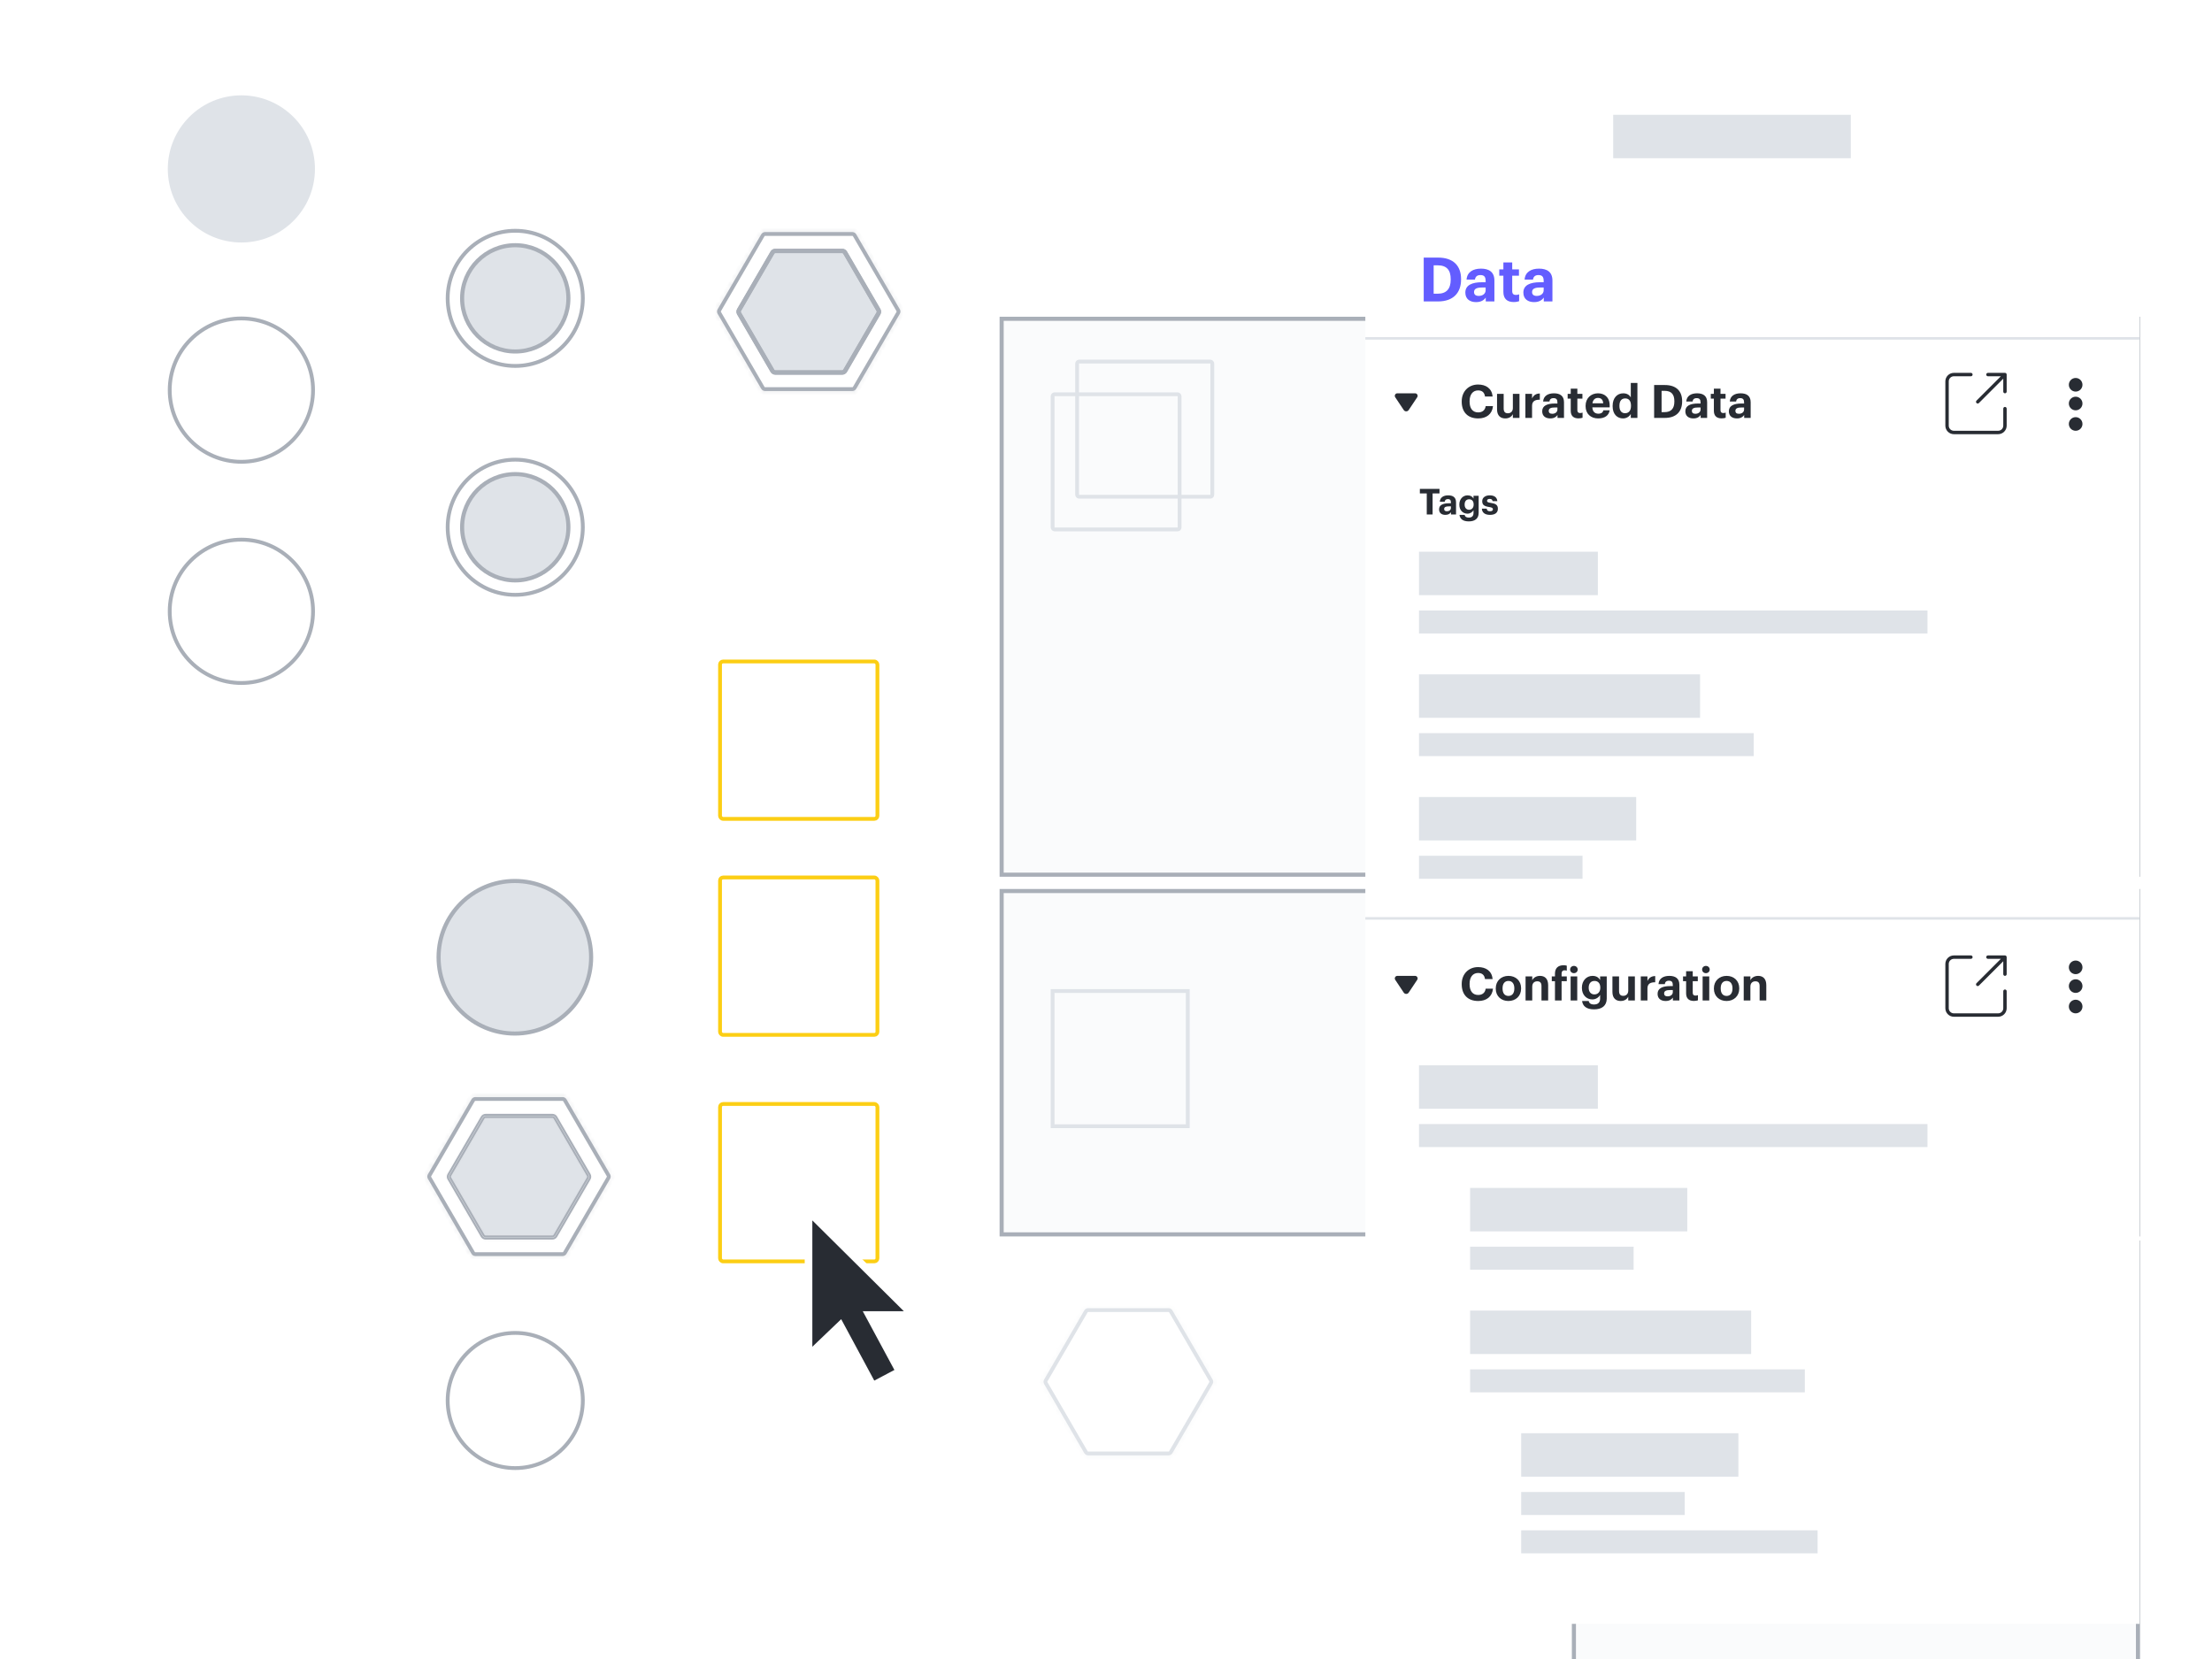 <svg width="540" height="405" viewBox="0 0 540 405" fill="none" xmlns="http://www.w3.org/2000/svg">
<g clip-path="url(#clip0)">
<rect width="540" height="405" fill="white"/>
<circle cx="125.785" cy="72.834" r="12.972" fill="#DFE3E8"/>
<circle cx="125.785" cy="72.834" r="12.972" stroke="#A9AFB8"/>
<circle cx="125.784" cy="72.834" r="16.498" stroke="#A9AFB8" stroke-width="0.931"/>
<circle cx="125.785" cy="128.714" r="12.972" fill="#DFE3E8"/>
<circle cx="125.785" cy="128.714" r="12.972" stroke="#A9AFB8"/>
<circle cx="125.689" cy="233.69" r="18.621" fill="#DFE3E8"/>
<circle cx="125.689" cy="233.69" r="18.621" stroke="#A9AFB8"/>
<circle cx="125.784" cy="128.714" r="16.498" stroke="#A9AFB8" stroke-width="0.931"/>
<circle cx="125.784" cy="341.895" r="16.498" stroke="#A9AFB8" stroke-width="0.931"/>
<circle cx="58.926" cy="41.237" r="17.496" fill="#DFE3E8" stroke="#DFE3E8" stroke-width="0.931"/>
<circle cx="58.926" cy="149.237" r="17.496" stroke="#A9AFB8" stroke-width="0.931"/>
<circle cx="58.926" cy="95.237" r="17.496" stroke="#A9AFB8" stroke-width="0.931"/>
<mask id="path-10-inside-1" fill="white">
<rect x="180.088" y="218.702" width="29.63" height="29.63" rx="0.914"/>
</mask>
<rect x="180.088" y="218.702" width="29.63" height="29.63" rx="0.914" fill="#FCCE14" stroke="#FCCE14" stroke-width="1.862" mask="url(#path-10-inside-1)"/>
<rect x="175.778" y="214.21" width="38.422" height="38.422" rx="0.748" stroke="#FCCE14" stroke-width="0.931"/>
<mask id="path-12-inside-2" fill="white">
<rect x="180.088" y="273.999" width="29.63" height="29.63" rx="0.914"/>
</mask>
<rect x="180.088" y="273.999" width="29.63" height="29.63" rx="0.914" fill="#FCCE14" stroke="#FCCE14" stroke-width="1.862" mask="url(#path-12-inside-2)"/>
<rect x="175.778" y="269.507" width="38.422" height="38.422" rx="0.748" stroke="#FCCE14" stroke-width="0.931"/>
<mask id="path-14-inside-3" fill="white">
<rect x="180.088" y="165.973" width="29.63" height="29.63" rx="0.914"/>
</mask>
<rect x="180.088" y="165.973" width="29.63" height="29.63" rx="0.914" fill="#FCCE14" stroke="#FCCE14" stroke-width="1.862" mask="url(#path-14-inside-3)"/>
<rect x="175.778" y="161.481" width="38.422" height="38.422" rx="0.748" stroke="#FCCE14" stroke-width="0.931"/>
<rect x="244.525" y="77.824" width="137.703" height="135.708" fill="#FAFBFC"/>
<rect x="244.525" y="77.824" width="137.703" height="135.708" stroke="#A9AFB8"/>
<rect x="244.525" y="217.522" width="137.703" height="83.819" fill="#FAFBFC"/>
<rect x="244.525" y="217.522" width="137.703" height="83.819" stroke="#A9AFB8"/>
<rect x="384.227" y="77.824" width="137.703" height="135.708" fill="#FAFBFC"/>
<rect x="384.227" y="77.824" width="137.703" height="135.708" stroke="#A9AFB8"/>
<rect x="384.227" y="303.338" width="137.703" height="135.708" fill="#FAFBFC"/>
<rect x="384.227" y="303.338" width="137.703" height="135.708" stroke="#A9AFB8"/>
<rect x="384.227" y="217.522" width="137.703" height="83.819" fill="#FAFBFC"/>
<rect x="384.227" y="217.522" width="137.703" height="83.819" stroke="#A9AFB8"/>
<rect x="398.661" y="88.268" width="32.996" height="32.996" stroke="#A9AFB8" stroke-width="0.931"/>
<rect x="400.657" y="241.936" width="32.996" height="32.996" stroke="#A9AFB8" stroke-width="0.931"/>
<rect x="256.967" y="241.936" width="32.996" height="32.996" stroke="#DFE3E8" stroke-width="0.931"/>
<path d="M118.56 272.418C118.26 272.418 117.984 272.577 117.833 272.836L109.693 286.839C109.541 287.1 109.541 287.423 109.693 287.684L117.833 301.687C117.984 301.946 118.26 302.105 118.56 302.105H134.85C135.15 302.105 135.426 301.946 135.577 301.687L143.717 287.684C143.869 287.423 143.869 287.1 143.717 286.839L135.577 272.836C135.426 272.577 135.15 272.418 134.85 272.418H118.56Z" fill="#DFE3E8"/>
<path d="M118.56 272.418C118.26 272.418 117.984 272.577 117.833 272.836L109.693 286.839C109.541 287.1 109.541 287.423 109.693 287.684L117.833 301.687C117.984 301.946 118.26 302.105 118.56 302.105H134.85C135.15 302.105 135.426 301.946 135.577 301.687L143.717 287.684C143.869 287.423 143.869 287.1 143.717 286.839L135.577 272.836C135.426 272.577 135.15 272.418 134.85 272.418H118.56Z" stroke="#A9AFB8"/>
<mask id="path-25-inside-4" fill="white">
<path d="M134.824 302.059C135.123 302.059 135.4 301.899 135.551 301.64L143.662 287.685C143.814 287.423 143.814 287.101 143.662 286.84L135.551 272.884C135.4 272.625 135.123 272.465 134.824 272.465H118.59C118.291 272.465 118.014 272.625 117.863 272.884L109.751 286.84C109.6 287.101 109.6 287.423 109.751 287.685L117.863 301.64C118.014 301.899 118.291 302.059 118.59 302.059H134.824ZM135.607 301.734C135.457 301.993 135.18 302.152 134.88 302.152H118.533C118.234 302.152 117.957 301.993 117.807 301.734L109.638 287.685C109.486 287.423 109.486 287.101 109.638 286.84L117.807 272.79C117.957 272.531 118.234 272.372 118.533 272.372H134.88C135.18 272.372 135.457 272.531 135.607 272.79L143.775 286.84C143.927 287.101 143.927 287.423 143.775 287.685L135.607 301.734Z"/>
</mask>
<path d="M134.824 302.059C135.123 302.059 135.4 301.899 135.551 301.64L143.662 287.685C143.814 287.423 143.814 287.101 143.662 286.84L135.551 272.884C135.4 272.625 135.123 272.465 134.824 272.465H118.59C118.291 272.465 118.014 272.625 117.863 272.884L109.751 286.84C109.6 287.101 109.6 287.423 109.751 287.685L117.863 301.64C118.014 301.899 118.291 302.059 118.59 302.059H134.824ZM135.607 301.734C135.457 301.993 135.18 302.152 134.88 302.152H118.533C118.234 302.152 117.957 301.993 117.807 301.734L109.638 287.685C109.486 287.423 109.486 287.101 109.638 286.84L117.807 272.79C117.957 272.531 118.234 272.372 118.533 272.372H134.88C135.18 272.372 135.457 272.531 135.607 272.79L143.775 286.84C143.927 287.101 143.927 287.423 143.775 287.685L135.607 301.734Z" fill="#DFE3E8"/>
<path d="M143.775 286.84L144.58 286.372L143.775 286.84ZM143.775 287.685L144.58 288.153L143.775 287.685ZM135.607 272.79L136.412 272.322L135.607 272.79ZM109.638 287.685L110.443 287.217L109.638 287.685ZM117.807 301.734L117.002 302.202L117.807 301.734ZM135.607 301.734L136.412 302.202L135.607 301.734ZM117.863 301.64L118.668 301.173L117.863 301.64ZM109.751 286.84L108.946 286.372L109.751 286.84ZM109.751 287.685L108.946 288.153L109.751 287.685ZM117.863 272.884L118.668 273.352L117.863 272.884ZM135.551 272.884L136.355 272.416L135.551 272.884ZM143.662 287.685L142.857 287.217L143.662 287.685ZM143.662 286.84L142.857 287.307L143.662 286.84ZM135.551 301.64L136.356 302.108L135.551 301.64ZM134.746 301.173L142.857 287.217L144.467 288.153L136.356 302.108L134.746 301.173ZM142.857 287.307L134.746 273.352L136.355 272.416L144.467 286.372L142.857 287.307ZM134.824 273.397H118.59V271.534H134.824V273.397ZM118.668 273.352L110.556 287.307L108.946 286.372L117.058 272.416L118.668 273.352ZM110.556 287.217L118.668 301.173L117.058 302.108L108.946 288.153L110.556 287.217ZM118.59 301.128H134.824V302.99H118.59V301.128ZM134.88 303.083H118.533V301.221H134.88V303.083ZM117.002 302.202L108.833 288.153L110.443 287.217L118.611 301.266L117.002 302.202ZM108.833 286.372L117.002 272.322L118.611 273.258L110.443 287.307L108.833 286.372ZM118.533 271.441H134.88V273.303H118.533V271.441ZM136.412 272.322L144.58 286.372L142.971 287.307L134.802 273.258L136.412 272.322ZM144.58 288.153L136.412 302.202L134.802 301.266L142.971 287.217L144.58 288.153ZM144.58 286.372C144.9 286.922 144.9 287.602 144.58 288.153L142.971 287.217C142.954 287.245 142.954 287.279 142.971 287.307L144.58 286.372ZM134.88 271.441C135.511 271.441 136.095 271.776 136.412 272.322L134.802 273.258C134.818 273.286 134.848 273.303 134.88 273.303V271.441ZM117.002 272.322C117.319 271.776 117.902 271.441 118.533 271.441V273.303C118.566 273.303 118.595 273.286 118.611 273.258L117.002 272.322ZM108.833 288.153C108.513 287.602 108.513 286.922 108.833 286.372L110.443 287.307C110.459 287.279 110.459 287.245 110.443 287.217L108.833 288.153ZM118.533 303.083C117.902 303.083 117.319 302.748 117.002 302.202L118.611 301.266C118.595 301.238 118.566 301.221 118.533 301.221V303.083ZM134.88 301.221C134.848 301.221 134.818 301.238 134.802 301.266L136.412 302.202C136.095 302.748 135.511 303.083 134.88 303.083V301.221ZM118.668 301.173C118.652 301.145 118.622 301.128 118.59 301.128V302.99C117.959 302.99 117.375 302.654 117.058 302.108L118.668 301.173ZM110.556 287.307C110.573 287.279 110.573 287.245 110.556 287.217L108.946 288.153C108.626 287.602 108.626 286.922 108.946 286.372L110.556 287.307ZM118.59 273.397C118.622 273.397 118.652 273.379 118.668 273.352L117.058 272.416C117.375 271.87 117.959 271.534 118.59 271.534V273.397ZM134.746 273.352C134.762 273.379 134.791 273.397 134.824 273.397V271.534C135.455 271.534 136.038 271.87 136.355 272.416L134.746 273.352ZM142.857 287.217C142.841 287.245 142.841 287.279 142.857 287.307L144.467 286.372C144.787 286.922 144.787 287.602 144.467 288.153L142.857 287.217ZM136.356 302.108C136.038 302.654 135.455 302.99 134.824 302.99V301.128C134.791 301.128 134.762 301.145 134.746 301.173L136.356 302.108Z" fill="#A9AFB8" mask="url(#path-25-inside-4)"/>
<path d="M116.051 268.285C115.825 268.285 115.617 268.405 115.503 268.601L104.862 286.906C104.748 287.102 104.748 287.346 104.862 287.542L115.503 305.847C115.617 306.043 115.825 306.163 116.051 306.163H137.346C137.572 306.163 137.781 306.043 137.894 305.847L148.535 287.542C148.65 287.346 148.65 287.102 148.535 286.906L137.894 268.601C137.781 268.405 137.572 268.285 137.346 268.285H116.051Z" stroke="#A9AFB8" stroke-width="0.931"/>
<mask id="path-28-inside-5" fill="white">
<path d="M137.309 306.567C137.701 306.567 138.063 306.359 138.26 306.02L148.864 287.777C149.062 287.435 149.062 287.013 148.864 286.672L138.26 268.428C138.063 268.09 137.701 267.881 137.309 267.881H116.088C115.696 267.881 115.334 268.09 115.138 268.428L104.533 286.672C104.335 287.013 104.335 287.435 104.533 287.777L115.138 306.02C115.334 306.359 115.696 306.567 116.088 306.567H137.309ZM138.333 306.143C138.137 306.481 137.775 306.689 137.383 306.689H116.014C115.622 306.689 115.26 306.481 115.064 306.143L104.386 287.777C104.187 287.435 104.187 287.013 104.386 286.672L115.064 268.305C115.26 267.967 115.622 267.759 116.014 267.759H137.383C137.775 267.759 138.137 267.967 138.333 268.305L149.012 286.672C149.21 287.013 149.21 287.435 149.012 287.777L138.333 306.143Z"/>
</mask>
<path d="M149.012 286.672L149.816 286.204L149.012 286.672ZM149.012 287.777L149.816 288.245L149.012 287.777ZM115.064 268.305L114.259 267.838L115.064 268.305ZM104.386 286.672L105.191 287.14L104.386 286.672ZM115.064 306.143L114.259 306.611L115.064 306.143ZM138.333 306.143L139.138 306.611L138.333 306.143ZM115.138 306.02L115.943 305.552L115.138 306.02ZM104.533 286.672L103.729 286.204L104.533 286.672ZM104.533 287.777L103.729 288.244L104.533 287.777ZM115.138 268.428L114.333 267.96L115.138 268.428ZM138.26 268.428L137.455 268.896L138.26 268.428ZM148.864 287.777L149.669 288.244L148.864 287.777ZM148.864 286.672L149.669 286.204L148.864 286.672ZM137.455 305.552L148.059 287.309L149.669 288.244L139.064 306.488L137.455 305.552ZM148.059 287.14L137.455 268.896L139.064 267.96L149.669 286.204L148.059 287.14ZM137.309 268.812H116.088V266.95H137.309V268.812ZM115.943 268.896L105.338 287.14L103.729 286.204L114.333 267.96L115.943 268.896ZM105.338 287.309L115.943 305.552L114.333 306.488L103.729 288.244L105.338 287.309ZM116.088 305.636H137.309V307.498H116.088V305.636ZM137.383 307.621H116.014V305.758H137.383V307.621ZM114.259 306.611L103.581 288.245L105.191 287.309L115.869 305.675L114.259 306.611ZM103.581 286.204L114.259 267.838L115.869 268.773L105.191 287.14L103.581 286.204ZM116.014 266.828H137.383V268.69H116.014V266.828ZM139.138 267.838L149.816 286.204L148.207 287.14L137.529 268.773L139.138 267.838ZM149.816 288.245L139.138 306.611L137.529 305.675L148.207 287.309L149.816 288.245ZM149.816 286.204C150.183 286.835 150.183 287.614 149.816 288.245L148.207 287.309C148.237 287.256 148.237 287.192 148.207 287.14L149.816 286.204ZM137.383 266.828C138.106 266.828 138.775 267.212 139.138 267.838L137.529 268.773C137.499 268.722 137.443 268.69 137.383 268.69V266.828ZM114.259 267.838C114.622 267.212 115.291 266.828 116.014 266.828V268.69C115.954 268.69 115.899 268.722 115.869 268.773L114.259 267.838ZM103.581 288.245C103.214 287.614 103.214 286.835 103.581 286.204L105.191 287.14C105.16 287.192 105.16 287.256 105.191 287.309L103.581 288.245ZM116.014 307.621C115.291 307.621 114.622 307.236 114.259 306.611L115.869 305.675C115.899 305.727 115.954 305.758 116.014 305.758V307.621ZM137.383 305.758C137.443 305.758 137.499 305.727 137.529 305.675L139.138 306.611C138.775 307.236 138.106 307.621 137.383 307.621V305.758ZM115.943 305.552C115.973 305.604 116.028 305.636 116.088 305.636V307.498C115.365 307.498 114.696 307.113 114.333 306.488L115.943 305.552ZM105.338 287.14C105.308 287.192 105.308 287.256 105.338 287.309L103.729 288.244C103.362 287.614 103.362 286.835 103.729 286.204L105.338 287.14ZM116.088 268.812C116.028 268.812 115.973 268.844 115.943 268.896L114.333 267.96C114.696 267.335 115.365 266.95 116.088 266.95V268.812ZM137.455 268.896C137.424 268.844 137.369 268.812 137.309 268.812V266.95C138.032 266.95 138.701 267.335 139.064 267.96L137.455 268.896ZM148.059 287.309C148.089 287.256 148.089 287.192 148.059 287.14L149.669 286.204C150.035 286.835 150.035 287.614 149.669 288.244L148.059 287.309ZM139.064 306.488C138.701 307.113 138.032 307.498 137.309 307.498V305.636C137.369 305.636 137.424 305.604 137.455 305.552L139.064 306.488Z" fill="#A9AFB8" mask="url(#path-28-inside-5)"/>
<path d="M189.29 61.252C188.991 61.252 188.714 61.411 188.563 61.67L180.423 75.672C180.272 75.934 180.272 76.256 180.423 76.517L188.563 90.52C188.714 90.779 188.991 90.938 189.29 90.938H205.581C205.88 90.938 206.157 90.779 206.307 90.52L214.448 76.517C214.599 76.256 214.599 75.934 214.448 75.672L206.307 61.67C206.157 61.411 205.88 61.252 205.581 61.252H189.29Z" fill="#DFE3E8"/>
<path d="M189.29 61.252C188.991 61.252 188.714 61.411 188.563 61.67L180.423 75.672C180.272 75.934 180.272 76.256 180.423 76.517L188.563 90.52C188.714 90.779 188.991 90.938 189.29 90.938H205.581C205.88 90.938 206.157 90.779 206.307 90.52L214.448 76.517C214.599 76.256 214.599 75.934 214.448 75.672L206.307 61.67C206.157 61.411 205.88 61.252 205.581 61.252H189.29Z" stroke="#A9AFB8"/>
<path d="M205.554 90.892C205.854 90.892 206.131 90.733 206.281 90.474L214.393 76.518C214.545 76.257 214.545 75.934 214.393 75.673L206.281 61.717C206.131 61.458 205.854 61.299 205.554 61.299H189.321C189.021 61.299 188.744 61.458 188.594 61.717L180.482 75.673C180.33 75.934 180.33 76.257 180.482 76.518L188.594 90.474C188.744 90.733 189.021 90.892 189.321 90.892H205.554ZM206.338 90.567C206.187 90.826 205.91 90.986 205.611 90.986H189.264C188.964 90.986 188.688 90.826 188.537 90.567L180.369 76.518C180.217 76.257 180.217 75.934 180.369 75.673L188.537 61.623C188.688 61.364 188.964 61.205 189.264 61.205H205.611C205.91 61.205 206.187 61.364 206.338 61.623L214.506 75.673C214.658 75.934 214.658 76.257 214.506 76.518L206.338 90.567Z" fill="#DFE3E8"/>
<path d="M205.554 90.892C205.854 90.892 206.131 90.733 206.281 90.474L214.393 76.518C214.545 76.257 214.545 75.934 214.393 75.673L206.281 61.717C206.131 61.458 205.854 61.299 205.554 61.299H189.321C189.021 61.299 188.744 61.458 188.594 61.717L180.482 75.673C180.33 75.934 180.33 76.257 180.482 76.518L188.594 90.474C188.744 90.733 189.021 90.892 189.321 90.892H205.554ZM206.338 90.567C206.187 90.826 205.91 90.986 205.611 90.986H189.264C188.964 90.986 188.688 90.826 188.537 90.567L180.369 76.518C180.217 76.257 180.217 75.934 180.369 75.673L188.537 61.623C188.688 61.364 188.964 61.205 189.264 61.205H205.611C205.91 61.205 206.187 61.364 206.338 61.623L214.506 75.673C214.658 75.934 214.658 76.257 214.506 76.518L206.338 90.567Z" stroke="#A9AFB8"/>
<path d="M186.782 57.117C186.556 57.117 186.347 57.237 186.234 57.432L175.593 75.737C175.478 75.934 175.478 76.177 175.593 76.374L186.234 94.679C186.347 94.874 186.556 94.994 186.782 94.994H208.077C208.303 94.994 208.511 94.874 208.625 94.679L219.266 76.374C219.38 76.177 219.38 75.934 219.266 75.737L208.625 57.432C208.511 57.237 208.303 57.117 208.077 57.117H186.782Z" stroke="#A9AFB8" stroke-width="0.931"/>
<mask id="path-33-inside-6" fill="white">
<path d="M208.04 95.4C208.431 95.4 208.793 95.192 208.99 94.853L219.594 76.61C219.793 76.268 219.793 75.846 219.594 75.505L208.99 57.261C208.793 56.923 208.431 56.714 208.04 56.714H186.818C186.427 56.714 186.065 56.923 185.868 57.261L175.264 75.505C175.065 75.846 175.065 76.268 175.264 76.61L185.868 94.853C186.065 95.192 186.427 95.4 186.818 95.4H208.04ZM209.064 94.976C208.867 95.314 208.505 95.523 208.114 95.523H186.744C186.353 95.523 185.991 95.314 185.794 94.976L175.116 76.61C174.918 76.268 174.918 75.846 175.116 75.505L185.794 57.139C185.991 56.8 186.353 56.592 186.744 56.592H208.114C208.505 56.592 208.867 56.8 209.064 57.139L219.742 75.505C219.941 75.846 219.941 76.268 219.742 76.61L209.064 94.976Z"/>
</mask>
<path d="M219.742 75.505L220.547 75.037L219.742 75.505ZM219.742 76.61L220.547 77.078L219.742 76.61ZM185.794 57.139L184.989 56.671L185.794 57.139ZM175.116 75.505L175.921 75.973L175.116 75.505ZM185.794 94.976L184.989 95.444L185.794 94.976ZM209.064 94.976L209.869 95.444L209.064 94.976ZM185.868 94.853L186.673 94.386L185.868 94.853ZM175.264 75.505L174.459 75.037L175.264 75.505ZM175.264 76.61L174.459 77.078L175.264 76.61ZM185.868 57.261L185.063 56.793L185.868 57.261ZM208.99 57.261L208.185 57.729L208.99 57.261ZM219.594 76.61L220.399 77.078L219.594 76.61ZM219.594 75.505L220.399 75.037L219.594 75.505ZM208.185 94.386L218.789 76.142L220.399 77.078L209.795 95.321L208.185 94.386ZM218.789 75.973L208.185 57.729L209.795 56.793L220.399 75.037L218.789 75.973ZM208.04 57.645H186.818V55.783H208.04V57.645ZM186.673 57.729L176.069 75.973L174.459 75.037L185.063 56.793L186.673 57.729ZM176.069 76.142L186.673 94.386L185.063 95.321L174.459 77.078L176.069 76.142ZM186.818 94.469H208.04V96.331H186.818V94.469ZM208.114 96.454H186.744V94.592H208.114V96.454ZM184.989 95.444L174.311 77.078L175.921 76.142L186.599 94.508L184.989 95.444ZM174.311 75.037L184.989 56.671L186.599 57.607L175.921 75.973L174.311 75.037ZM186.744 55.661H208.114V57.523H186.744V55.661ZM209.869 56.671L220.547 75.037L218.937 75.973L208.259 57.607L209.869 56.671ZM220.547 77.078L209.869 95.444L208.259 94.508L218.937 76.142L220.547 77.078ZM220.547 75.037C220.914 75.668 220.914 76.447 220.547 77.078L218.937 76.142C218.967 76.09 218.967 76.025 218.937 75.973L220.547 75.037ZM208.114 55.661C208.837 55.661 209.505 56.045 209.869 56.671L208.259 57.607C208.229 57.555 208.174 57.523 208.114 57.523V55.661ZM184.989 56.671C185.353 56.045 186.021 55.661 186.744 55.661V57.523C186.684 57.523 186.629 57.555 186.599 57.607L184.989 56.671ZM174.311 77.078C173.944 76.447 173.944 75.668 174.311 75.037L175.921 75.973C175.891 76.025 175.891 76.09 175.921 76.142L174.311 77.078ZM186.744 96.454C186.021 96.454 185.353 96.069 184.989 95.444L186.599 94.508C186.629 94.56 186.684 94.592 186.744 94.592V96.454ZM208.114 94.592C208.174 94.592 208.229 94.56 208.259 94.508L209.869 95.444C209.505 96.069 208.837 96.454 208.114 96.454V94.592ZM186.673 94.386C186.703 94.437 186.759 94.469 186.818 94.469V96.331C186.095 96.331 185.427 95.947 185.063 95.321L186.673 94.386ZM176.069 75.973C176.038 76.025 176.038 76.09 176.069 76.142L174.459 77.078C174.092 76.447 174.092 75.668 174.459 75.037L176.069 75.973ZM186.818 57.645C186.759 57.645 186.703 57.677 186.673 57.729L185.063 56.793C185.427 56.168 186.095 55.783 186.818 55.783V57.645ZM208.185 57.729C208.155 57.677 208.1 57.645 208.04 57.645V55.783C208.763 55.783 209.431 56.168 209.795 56.793L208.185 57.729ZM218.789 76.142C218.82 76.09 218.82 76.025 218.789 75.973L220.399 75.037C220.766 75.668 220.766 76.447 220.399 77.078L218.789 76.142ZM209.795 95.321C209.431 95.947 208.763 96.331 208.04 96.331V94.469C208.1 94.469 208.155 94.437 208.185 94.386L209.795 95.321Z" fill="#A9AFB8" mask="url(#path-33-inside-6)"/>
<rect x="402.655" y="327.752" width="31" height="32.996" rx="0.484" fill="#FAFBFC" stroke="#DFE3E8" stroke-width="0.931"/>
<rect x="408.639" y="321.764" width="32.996" height="32.996" rx="0.484" stroke="#DFE3E8" stroke-width="0.931"/>
<rect x="466.516" y="321.764" width="32.996" height="32.996" rx="0.484" stroke="#DFE3E8" stroke-width="0.931"/>
<rect x="256.967" y="96.25" width="31" height="32.996" rx="0.484" fill="#FAFBFC" stroke="#DFE3E8" stroke-width="0.931"/>
<rect x="262.954" y="88.268" width="32.996" height="32.996" rx="0.484" stroke="#DFE3E8" stroke-width="0.931"/>
<path d="M265.65 319.824C265.424 319.824 265.215 319.944 265.102 320.14L255.298 337.005C255.183 337.202 255.183 337.445 255.298 337.642L265.102 354.507C265.215 354.702 265.424 354.822 265.65 354.822H285.271C285.497 354.822 285.706 354.702 285.819 354.507L295.623 337.642C295.738 337.445 295.738 337.202 295.623 337.005L285.819 320.14C285.706 319.944 285.497 319.824 285.271 319.824H265.65Z" stroke="#DFE3E8" stroke-width="0.931"/>
<mask id="path-41-inside-7" fill="white">
<path d="M285.237 355.232C285.629 355.232 285.991 355.024 286.187 354.686L295.958 337.877C296.156 337.536 296.156 337.114 295.958 336.772L286.187 319.964C285.991 319.625 285.629 319.417 285.237 319.417H265.684C265.293 319.417 264.931 319.625 264.734 319.964L254.964 336.772C254.765 337.114 254.765 337.536 254.964 337.877L264.734 354.686C264.931 355.024 265.293 355.232 265.684 355.232H285.237ZM286.256 354.799C286.059 355.138 285.697 355.346 285.306 355.346H265.616C265.224 355.346 264.862 355.138 264.665 354.799L254.827 337.877C254.628 337.536 254.628 337.114 254.827 336.772L264.665 319.85C264.862 319.512 265.224 319.303 265.616 319.303H285.306C285.697 319.303 286.059 319.512 286.256 319.85L296.094 336.772C296.293 337.114 296.293 337.536 296.094 337.877L286.256 354.799Z"/>
</mask>
<path d="M296.094 336.772L296.899 336.304L296.094 336.772ZM296.094 337.877L296.899 338.345L296.094 337.877ZM286.256 319.85L287.061 319.382L286.256 319.85ZM254.827 337.877L254.022 338.345L254.827 337.877ZM254.827 336.772L254.022 336.304L254.827 336.772ZM264.665 354.799L263.861 355.267L264.665 354.799ZM286.256 354.799L287.061 355.267L286.256 354.799ZM264.734 354.686L265.539 354.218L264.734 354.686ZM254.964 336.772L255.769 337.24L254.964 336.772ZM264.734 319.964L265.539 320.431L264.734 319.964ZM286.187 319.964L286.992 319.496L286.187 319.964ZM295.958 337.877L295.153 337.409L295.958 337.877ZM286.187 354.686L286.992 355.154L286.187 354.686ZM285.383 354.218L295.153 337.409L296.762 338.345L286.992 355.154L285.383 354.218ZM295.153 337.24L285.383 320.431L286.992 319.496L296.762 336.304L295.153 337.24ZM285.237 320.348H265.684V318.486H285.237V320.348ZM265.539 320.431L255.769 337.24L254.159 336.304L263.929 319.496L265.539 320.431ZM255.769 337.409L265.539 354.218L263.929 355.154L254.159 338.345L255.769 337.409ZM265.684 354.301H285.237V356.164H265.684V354.301ZM285.306 356.277H265.616V354.415H285.306V356.277ZM263.861 355.267L254.022 338.345L255.632 337.409L265.47 354.331L263.861 355.267ZM254.022 336.304L263.861 319.382L265.47 320.318L255.632 337.24L254.022 336.304ZM265.616 318.372H285.306V320.234H265.616V318.372ZM287.061 319.382L296.899 336.304L295.289 337.24L285.451 320.318L287.061 319.382ZM296.899 338.345L287.061 355.267L285.451 354.331L295.289 337.409L296.899 338.345ZM296.899 336.304C297.266 336.935 297.266 337.714 296.899 338.345L295.289 337.409C295.32 337.357 295.32 337.292 295.289 337.24L296.899 336.304ZM285.306 318.372C286.029 318.372 286.697 318.757 287.061 319.382L285.451 320.318C285.421 320.266 285.366 320.234 285.306 320.234V318.372ZM263.861 319.382C264.224 318.757 264.893 318.372 265.616 318.372V320.234C265.556 320.234 265.5 320.266 265.47 320.318L263.861 319.382ZM254.022 338.345C253.655 337.714 253.655 336.935 254.022 336.304L255.632 337.24C255.602 337.292 255.602 337.357 255.632 337.409L254.022 338.345ZM265.616 356.277C264.893 356.277 264.224 355.892 263.861 355.267L265.47 354.331C265.5 354.383 265.556 354.415 265.616 354.415V356.277ZM285.306 354.415C285.366 354.415 285.421 354.383 285.451 354.331L287.061 355.267C286.697 355.892 286.029 356.277 285.306 356.277V354.415ZM265.539 354.218C265.569 354.27 265.624 354.301 265.684 354.301V356.164C264.961 356.164 264.292 355.779 263.929 355.154L265.539 354.218ZM255.769 337.24C255.738 337.292 255.738 337.357 255.769 337.409L254.159 338.345C253.792 337.714 253.792 336.935 254.159 336.304L255.769 337.24ZM265.684 320.348C265.624 320.348 265.569 320.38 265.539 320.431L263.929 319.496C264.292 318.87 264.961 318.486 265.684 318.486V320.348ZM285.383 320.431C285.352 320.38 285.297 320.348 285.237 320.348V318.486C285.96 318.486 286.629 318.87 286.992 319.496L285.383 320.431ZM295.153 337.409C295.183 337.357 295.183 337.292 295.153 337.24L296.762 336.304C297.129 336.935 297.129 337.714 296.762 338.345L295.153 337.409ZM286.992 355.154C286.629 355.779 285.96 356.164 285.237 356.164V354.301C285.297 354.301 285.352 354.27 285.383 354.218L286.992 355.154Z" fill="#DFE3E8" mask="url(#path-41-inside-7)"/>
<path d="M212.612 337.476L213.05 338.289L213.867 337.858L218.781 335.264L219.612 334.826L219.166 333.999L212.181 321.033H220.655H222.916L221.311 319.441L198.966 297.27L197.38 295.696V297.931V328.771V330.949L198.954 329.445L205.114 323.557L212.612 337.476Z" fill="#282C33" stroke="white" stroke-width="1.862"/>
<g filter="url(#filter0_d)">
<path fill-rule="evenodd" clip-rule="evenodd" d="M333.311 9.31H522.311V395.419H333.311V9.31Z" fill="white"/>
</g>
<path fill-rule="evenodd" clip-rule="evenodd" d="M333.311 223.885H522.311V224.508H333.311V223.885Z" fill="#DFE3E8"/>
<line x1="333.311" y1="82.602" x2="522.311" y2="82.602" stroke="#DFE3E8" stroke-width="0.624"/>
<path d="M393.816 28.023H451.826V38.627H393.816V28.023Z" fill="#DFE3E8"/>
<path d="M508.379 103.498C508.379 104.417 507.635 105.162 506.716 105.162C505.797 105.162 505.053 104.417 505.053 103.498C505.053 102.58 505.797 101.835 506.716 101.835C507.635 101.835 508.379 102.58 508.379 103.498Z" fill="#282C33"/>
<path d="M506.716 100.172C507.635 100.172 508.379 99.427 508.379 98.508C508.379 97.59 507.635 96.845 506.716 96.845C505.797 96.845 505.053 97.59 505.053 98.508C505.053 99.427 505.797 100.172 506.716 100.172Z" fill="#282C33"/>
<path d="M506.716 95.597C507.635 95.597 508.379 94.853 508.379 93.934C508.379 93.016 507.635 92.271 506.716 92.271C505.797 92.271 505.053 93.016 505.053 93.934C505.053 94.853 505.797 95.597 506.716 95.597Z" fill="#282C33"/>
<path d="M508.379 245.716C508.379 246.635 507.635 247.38 506.716 247.38C505.797 247.38 505.053 246.635 505.053 245.716C505.053 244.798 505.797 244.053 506.716 244.053C507.635 244.053 508.379 244.798 508.379 245.716Z" fill="#282C33"/>
<path d="M506.716 242.39C507.635 242.39 508.379 241.645 508.379 240.726C508.379 239.808 507.635 239.063 506.716 239.063C505.797 239.063 505.053 239.808 505.053 240.726C505.053 241.645 505.797 242.39 506.716 242.39Z" fill="#282C33"/>
<path d="M506.716 237.815C507.635 237.815 508.379 237.071 508.379 236.152C508.379 235.233 507.635 234.489 506.716 234.489C505.797 234.489 505.053 235.233 505.053 236.152C505.053 237.071 505.797 237.815 506.716 237.815Z" fill="#282C33"/>
<path d="M476.984 91.023C475.835 91.023 474.904 91.954 474.904 93.102V103.914C474.904 105.063 475.835 105.994 476.984 105.994H487.795C488.944 105.994 489.875 105.063 489.875 103.914V99.756C489.875 99.526 489.688 99.34 489.459 99.34C489.229 99.34 489.043 99.526 489.043 99.756V103.914C489.043 104.603 488.484 105.162 487.795 105.162H476.984C476.295 105.162 475.736 104.603 475.736 103.914V93.102C475.736 92.413 476.295 91.855 476.984 91.855H481.142C481.372 91.855 481.558 91.669 481.558 91.439C481.558 91.209 481.372 91.023 481.142 91.023H476.984Z" fill="#282C33"/>
<path d="M485.3 91.023C485.071 91.023 484.884 91.209 484.884 91.439C484.884 91.669 485.071 91.855 485.3 91.855H488.455L482.511 97.799C482.349 97.961 482.349 98.224 482.511 98.387C482.674 98.549 482.937 98.549 483.099 98.387L489.043 92.443V95.597C489.043 95.827 489.229 96.013 489.459 96.013C489.688 96.013 489.875 95.827 489.875 95.597V91.439C489.875 91.209 489.688 91.023 489.459 91.023H485.3Z" fill="#282C33"/>
<path d="M476.984 233.241C475.835 233.241 474.904 234.172 474.904 235.32V246.132C474.904 247.28 475.835 248.211 476.984 248.211H487.795C488.944 248.211 489.875 247.28 489.875 246.132V241.974C489.875 241.744 489.688 241.558 489.459 241.558C489.229 241.558 489.043 241.744 489.043 241.974V246.132C489.043 246.821 488.484 247.38 487.795 247.38H476.984C476.295 247.38 475.736 246.821 475.736 246.132V235.32C475.736 234.631 476.295 234.073 476.984 234.073H481.142C481.372 234.073 481.558 233.887 481.558 233.657C481.558 233.427 481.372 233.241 481.142 233.241H476.984Z" fill="#282C33"/>
<path d="M485.3 233.241C485.071 233.241 484.884 233.427 484.884 233.657C484.884 233.887 485.071 234.073 485.3 234.073H488.455L482.511 240.016C482.349 240.179 482.349 240.442 482.511 240.604C482.674 240.767 482.937 240.767 483.099 240.604L489.043 234.661V237.815C489.043 238.045 489.229 238.231 489.459 238.231C489.688 238.231 489.875 238.045 489.875 237.815V233.657C489.875 233.427 489.688 233.241 489.459 233.241H485.3Z" fill="#282C33"/>
<path d="M340.61 96.983C340.333 96.569 340.631 96.013 341.129 96.013H345.451C345.949 96.013 346.247 96.569 345.97 96.983L343.895 100.095C343.607 100.527 342.972 100.527 342.684 100.095L340.61 96.983Z" fill="#282C33"/>
<path d="M340.61 239.201C340.333 238.786 340.631 238.231 341.129 238.231H345.451C345.949 238.231 346.247 238.786 345.97 239.201L343.895 242.313C343.607 242.745 342.972 242.745 342.684 242.313L340.61 239.201Z" fill="#282C33"/>
<path d="M360.87 102.147C362.847 102.147 364.272 101.125 364.475 99.138H362.689C362.543 100.171 361.847 100.676 360.848 100.676C359.523 100.676 358.76 99.71 358.76 98.049V97.959C358.76 96.297 359.568 95.309 360.837 95.309C361.847 95.309 362.386 95.826 362.521 96.791H364.385C364.194 94.815 362.757 93.872 360.826 93.872C358.546 93.872 356.84 95.534 356.84 97.97V98.06C356.84 100.53 358.243 102.147 360.87 102.147ZM367.462 102.147C368.427 102.147 369.022 101.698 369.325 101.103V102.023H370.942V96.151H369.325V99.598C369.325 100.463 368.787 100.889 368.102 100.889C367.406 100.889 367.08 100.507 367.08 99.71V96.151H365.463V99.935C365.463 101.473 366.316 102.147 367.462 102.147ZM372.383 102.023H374.011V99.082C374.011 97.959 374.707 97.566 375.908 97.577V96.061C374.954 96.073 374.381 96.488 374.011 97.274V96.151H372.383V102.023ZM378.45 102.147C379.371 102.147 379.888 101.787 380.224 101.316V102.023H381.808V98.195C381.808 96.6 380.786 96.016 379.349 96.016C377.912 96.016 376.811 96.634 376.71 98.026H378.248C378.316 97.521 378.608 97.195 379.248 97.195C379.989 97.195 380.202 97.577 380.202 98.273V98.509H379.54C377.743 98.509 376.486 99.025 376.486 100.395C376.486 101.63 377.384 102.147 378.45 102.147ZM378.933 101.013C378.338 101.013 378.08 100.732 378.08 100.305C378.08 99.677 378.63 99.475 379.573 99.475H380.202V99.969C380.202 100.62 379.652 101.013 378.933 101.013ZM385.349 102.135C385.787 102.135 386.113 102.057 386.337 101.978V100.721C386.147 100.799 385.967 100.833 385.72 100.833C385.304 100.833 385.069 100.609 385.069 100.137V97.308H386.304V96.151H385.069V94.882H383.452V96.151H382.7V97.308H383.452V100.283C383.452 101.507 384.114 102.135 385.349 102.135ZM390.143 102.147C391.749 102.147 392.759 101.439 392.95 100.171H391.412C391.311 100.665 390.94 100.99 390.188 100.99C389.301 100.99 388.773 100.429 388.728 99.452H392.961V99.003C392.961 96.903 391.614 96.016 390.098 96.016C388.392 96.016 387.078 97.218 387.078 99.07V99.16C387.078 101.035 388.369 102.147 390.143 102.147ZM388.751 98.453C388.874 97.622 389.368 97.139 390.098 97.139C390.873 97.139 391.322 97.566 391.378 98.453H388.751ZM396.228 102.147C397.092 102.147 397.811 101.641 398.114 101.046V102.023H399.731V93.49H398.114V97.027C397.788 96.432 397.204 96.016 396.261 96.016C394.79 96.016 393.679 97.15 393.679 99.082V99.171C393.679 101.125 394.802 102.147 396.228 102.147ZM396.71 100.878C395.902 100.878 395.341 100.305 395.341 99.138V99.048C395.341 97.88 395.846 97.263 396.755 97.263C397.642 97.263 398.159 97.858 398.159 99.025V99.115C398.159 100.305 397.564 100.878 396.71 100.878ZM405.63 100.609V95.41H406.348C408.044 95.41 408.751 96.297 408.751 97.948V98.037C408.751 99.699 407.987 100.609 406.371 100.609H405.63ZM403.811 102.023H406.427C409.245 102.023 410.648 100.418 410.648 98.015V97.925C410.648 95.522 409.256 93.995 406.438 93.995H403.811V102.023ZM413.395 102.147C414.315 102.147 414.832 101.787 415.169 101.316V102.023H416.752V98.195C416.752 96.6 415.73 96.016 414.293 96.016C412.856 96.016 411.755 96.634 411.654 98.026H413.192C413.26 97.521 413.552 97.195 414.192 97.195C414.933 97.195 415.146 97.577 415.146 98.273V98.509H414.484C412.687 98.509 411.43 99.025 411.43 100.395C411.43 101.63 412.328 102.147 413.395 102.147ZM413.877 101.013C413.282 101.013 413.024 100.732 413.024 100.305C413.024 99.677 413.574 99.475 414.517 99.475H415.146V99.969C415.146 100.62 414.596 101.013 413.877 101.013ZM420.293 102.135C420.731 102.135 421.057 102.057 421.282 101.978V100.721C421.091 100.799 420.911 100.833 420.664 100.833C420.249 100.833 420.013 100.609 420.013 100.137V97.308H421.248V96.151H420.013V94.882H418.396V96.151H417.644V97.308H418.396V100.283C418.396 101.507 419.058 102.135 420.293 102.135ZM424.019 102.147C424.94 102.147 425.456 101.787 425.793 101.316V102.023H427.376V98.195C427.376 96.6 426.355 96.016 424.917 96.016C423.48 96.016 422.38 96.634 422.279 98.026H423.817C423.884 97.521 424.176 97.195 424.816 97.195C425.557 97.195 425.771 97.577 425.771 98.273V98.509H425.108C423.312 98.509 422.054 99.025 422.054 100.395C422.054 101.63 422.953 102.147 424.019 102.147ZM424.502 101.013C423.907 101.013 423.649 100.732 423.649 100.305C423.649 99.677 424.199 99.475 425.142 99.475H425.771V99.969C425.771 100.62 425.221 101.013 424.502 101.013Z" fill="#282C33"/>
<path d="M349.988 71.701V64.77H350.946C353.207 64.77 354.15 65.953 354.15 68.153V68.273C354.15 70.489 353.132 71.701 350.976 71.701H349.988ZM347.563 73.588H351.051C354.808 73.588 356.68 71.447 356.68 68.243V68.123C356.68 64.92 354.823 62.884 351.066 62.884H347.563V73.588ZM360.341 73.752C361.569 73.752 362.258 73.273 362.707 72.644V73.588H364.817V68.483C364.817 66.357 363.455 65.579 361.539 65.579C359.623 65.579 358.156 66.402 358.021 68.258H360.072C360.162 67.585 360.551 67.15 361.404 67.15C362.392 67.15 362.677 67.659 362.677 68.588V68.902H361.793C359.398 68.902 357.722 69.591 357.722 71.417C357.722 73.064 358.919 73.752 360.341 73.752ZM360.985 72.24C360.192 72.24 359.847 71.866 359.847 71.297C359.847 70.459 360.581 70.189 361.838 70.189H362.677V70.848C362.677 71.716 361.943 72.24 360.985 72.24ZM369.54 73.737C370.124 73.737 370.558 73.632 370.857 73.528V71.851C370.603 71.956 370.363 72.001 370.034 72.001C369.48 72.001 369.166 71.701 369.166 71.073V67.3H370.812V65.758H369.166V64.067H367.01V65.758H366.007V67.3H367.01V71.267C367.01 72.899 367.893 73.737 369.54 73.737ZM374.508 73.752C375.735 73.752 376.424 73.273 376.873 72.644V73.588H378.984V68.483C378.984 66.357 377.621 65.579 375.705 65.579C373.789 65.579 372.322 66.402 372.187 68.258H374.238C374.328 67.585 374.717 67.15 375.57 67.15C376.558 67.15 376.843 67.659 376.843 68.588V68.902H375.96C373.564 68.902 371.888 69.591 371.888 71.417C371.888 73.064 373.085 73.752 374.508 73.752ZM375.151 72.24C374.358 72.24 374.014 71.866 374.014 71.297C374.014 70.459 374.747 70.189 376.005 70.189H376.843V70.848C376.843 71.716 376.109 72.24 375.151 72.24Z" fill="#635DFF"/>
<path d="M360.87 244.365C362.847 244.365 364.272 243.343 364.475 241.356H362.689C362.543 242.388 361.847 242.894 360.848 242.894C359.523 242.894 358.76 241.928 358.76 240.266V240.177C358.76 238.515 359.568 237.527 360.837 237.527C361.847 237.527 362.386 238.043 362.521 239.009H364.385C364.194 237.033 362.757 236.09 360.826 236.09C358.546 236.09 356.84 237.751 356.84 240.188V240.278C356.84 242.748 358.243 244.365 360.87 244.365ZM368.248 243.129C367.327 243.129 366.81 242.456 366.81 241.333V241.243C366.81 240.12 367.349 239.469 368.248 239.469C369.157 239.469 369.685 240.143 369.685 241.266V241.344C369.685 242.456 369.157 243.129 368.248 243.129ZM368.236 244.365C369.999 244.365 371.335 243.186 371.335 241.333V241.243C371.335 239.413 370.01 238.234 368.248 238.234C366.485 238.234 365.149 239.436 365.149 241.277V241.367C365.149 243.197 366.485 244.365 368.236 244.365ZM372.427 244.241H374.055V240.85C374.055 239.986 374.582 239.559 375.279 239.559C375.997 239.559 376.312 239.941 376.312 240.738V244.241H377.94V240.502C377.94 238.93 377.12 238.234 375.963 238.234C374.987 238.234 374.347 238.717 374.055 239.301V238.369H372.427V244.241ZM379.604 244.241H381.221V239.525H382.489V238.369H381.221V237.65C381.221 237.201 381.434 236.876 381.939 236.876C382.175 236.876 382.343 236.909 382.489 236.965V235.742C382.265 235.674 382.04 235.641 381.692 235.641C380.39 235.641 379.604 236.325 379.604 237.695V238.369H378.829V239.525H379.604V244.241ZM383.425 244.241H385.042V238.369H383.425V244.241ZM384.222 237.572C384.75 237.572 385.154 237.19 385.154 236.685C385.154 236.18 384.75 235.798 384.222 235.798C383.706 235.798 383.302 236.18 383.302 236.685C383.302 237.19 383.706 237.572 384.222 237.572ZM389.143 246.408C391.074 246.408 392.231 245.521 392.242 243.781V238.369H390.625V239.245C390.288 238.65 389.716 238.234 388.761 238.234C387.302 238.234 386.179 239.413 386.179 241.097V241.176C386.179 242.916 387.313 243.983 388.739 243.983C389.603 243.983 390.299 243.466 390.625 242.894V243.781C390.625 244.701 390.131 245.218 389.143 245.218C388.312 245.218 387.942 244.881 387.841 244.365H386.224C386.381 245.577 387.245 246.408 389.143 246.408ZM389.222 242.759C388.413 242.759 387.841 242.153 387.841 241.176V241.086C387.841 240.12 388.346 239.469 389.255 239.469C390.142 239.469 390.67 240.076 390.67 241.075V241.153C390.67 242.153 390.075 242.759 389.222 242.759ZM395.63 244.365C396.595 244.365 397.19 243.915 397.493 243.32V244.241H399.11V238.369H397.493V241.816C397.493 242.68 396.955 243.107 396.27 243.107C395.574 243.107 395.248 242.725 395.248 241.928V238.369H393.631V242.153C393.631 243.691 394.484 244.365 395.63 244.365ZM400.551 244.241H402.179V241.299C402.179 240.177 402.875 239.784 404.076 239.795V238.279C403.122 238.29 402.549 238.706 402.179 239.492V238.369H400.551V244.241ZM406.618 244.365C407.539 244.365 408.056 244.005 408.392 243.534V244.241H409.976V240.412C409.976 238.818 408.954 238.234 407.517 238.234C406.08 238.234 404.979 238.852 404.878 240.244H406.416C406.484 239.739 406.776 239.413 407.416 239.413C408.157 239.413 408.37 239.795 408.37 240.491V240.727H407.708C405.911 240.727 404.654 241.243 404.654 242.613C404.654 243.848 405.552 244.365 406.618 244.365ZM407.101 243.231C406.506 243.231 406.248 242.95 406.248 242.523C406.248 241.894 406.798 241.692 407.741 241.692H408.37V242.186C408.37 242.838 407.82 243.231 407.101 243.231ZM413.517 244.353C413.955 244.353 414.281 244.275 414.505 244.196V242.939C414.315 243.017 414.135 243.051 413.888 243.051C413.472 243.051 413.237 242.826 413.237 242.355V239.525H414.472V238.369H413.237V237.1H411.62V238.369H410.868V239.525H411.62V242.501C411.62 243.725 412.282 244.353 413.517 244.353ZM415.65 244.241H417.267V238.369H415.65V244.241ZM416.447 237.572C416.975 237.572 417.379 237.19 417.379 236.685C417.379 236.18 416.975 235.798 416.447 235.798C415.931 235.798 415.527 236.18 415.527 236.685C415.527 237.19 415.931 237.572 416.447 237.572ZM421.503 243.129C420.582 243.129 420.065 242.456 420.065 241.333V241.243C420.065 240.12 420.604 239.469 421.503 239.469C422.412 239.469 422.94 240.143 422.94 241.266V241.344C422.94 242.456 422.412 243.129 421.503 243.129ZM421.491 244.365C423.254 244.365 424.59 243.186 424.59 241.333V241.243C424.59 239.413 423.265 238.234 421.503 238.234C419.74 238.234 418.404 239.436 418.404 241.277V241.367C418.404 243.197 419.74 244.365 421.491 244.365ZM425.682 244.241H427.31V240.85C427.31 239.986 427.837 239.559 428.533 239.559C429.252 239.559 429.566 239.941 429.566 240.738V244.241H431.194V240.502C431.194 238.93 430.375 238.234 429.218 238.234C428.242 238.234 427.602 238.717 427.31 239.301V238.369H425.682V244.241Z" fill="#282C33"/>
<path d="M348.305 125.597H349.729V120.454H351.414V119.354H346.62V120.454H348.305V125.597ZM352.84 125.694C353.556 125.694 353.957 125.414 354.219 125.047V125.597H355.451V122.62C355.451 121.38 354.656 120.925 353.538 120.925C352.42 120.925 351.565 121.406 351.486 122.489H352.682C352.735 122.096 352.962 121.842 353.46 121.842C354.036 121.842 354.202 122.139 354.202 122.681V122.864H353.687C352.289 122.864 351.311 123.266 351.311 124.331C351.311 125.292 352.01 125.694 352.84 125.694ZM353.215 124.812C352.752 124.812 352.551 124.593 352.551 124.261C352.551 123.772 352.979 123.615 353.713 123.615H354.202V123.999C354.202 124.506 353.774 124.812 353.215 124.812ZM358.563 127.283C360.065 127.283 360.965 126.593 360.974 125.239V121.03H359.716V121.711C359.454 121.249 359.009 120.925 358.267 120.925C357.131 120.925 356.258 121.842 356.258 123.152V123.213C356.258 124.567 357.14 125.397 358.249 125.397C358.921 125.397 359.463 124.995 359.716 124.55V125.239C359.716 125.956 359.332 126.357 358.563 126.357C357.917 126.357 357.629 126.095 357.55 125.694H356.293C356.415 126.637 357.088 127.283 358.563 127.283ZM358.625 124.445C357.996 124.445 357.55 123.973 357.55 123.213V123.144C357.55 122.393 357.943 121.886 358.651 121.886C359.341 121.886 359.751 122.358 359.751 123.135V123.196C359.751 123.973 359.288 124.445 358.625 124.445ZM363.748 125.694C364.954 125.694 365.67 125.178 365.67 124.192C365.67 123.213 365.041 122.925 363.897 122.759C363.233 122.663 363.015 122.55 363.015 122.262C363.015 121.982 363.251 121.79 363.661 121.79C364.098 121.79 364.307 121.965 364.377 122.34H365.539C365.425 121.292 364.665 120.925 363.652 120.925C362.718 120.925 361.845 121.397 361.845 122.349C361.845 123.24 362.316 123.589 363.53 123.772C364.185 123.868 364.456 123.999 364.456 124.314C364.456 124.628 364.229 124.812 363.74 124.812C363.19 124.812 362.989 124.576 362.936 124.165H361.757C361.801 125.152 362.517 125.694 363.748 125.694Z" fill="#282C33"/>
<path d="M346.41 134.687H390.074V145.291H346.41V134.687Z" fill="#DFE3E8"/>
<path d="M346.41 260.063H390.074V270.667H346.41V260.063Z" fill="#DFE3E8"/>
<rect x="346.41" y="149.033" width="124.129" height="5.614" fill="#DFE3E8"/>
<rect x="346.41" y="274.409" width="124.129" height="5.614" fill="#DFE3E8"/>
<path d="M346.41 164.627H415.024V175.231H346.41V164.627Z" fill="#DFE3E8"/>
<path d="M358.885 319.944H427.499V330.548H358.885V319.944Z" fill="#DFE3E8"/>
<rect x="346.41" y="178.974" width="81.713" height="5.614" fill="#DFE3E8"/>
<rect x="358.885" y="334.291" width="81.713" height="5.614" fill="#DFE3E8"/>
<path d="M346.41 194.568H399.43V205.172H346.41V194.568Z" fill="#DFE3E8"/>
<rect x="346.41" y="208.914" width="39.921" height="5.614" fill="#DFE3E8"/>
<path d="M358.885 290.003H411.905V300.607H358.885V290.003Z" fill="#DFE3E8"/>
<rect x="358.885" y="304.35" width="39.921" height="5.614" fill="#DFE3E8"/>
<path d="M371.359 349.885H424.379V360.489H371.359V349.885Z" fill="#DFE3E8"/>
<rect x="371.359" y="364.231" width="39.921" height="5.614" fill="#DFE3E8"/>
<rect x="371.359" y="373.588" width="72.356" height="5.614" fill="#DFE3E8"/>
<mask id="path-73-inside-8" fill="white">
<rect x="350.043" y="22.44" width="22.544" height="22.544" rx="0.286"/>
</mask>
<rect x="350.043" y="22.44" width="22.544" height="22.544" rx="0.286" fill="#FCCE14" stroke="#FCCE14" stroke-width="1.248" mask="url(#path-73-inside-8)"/>
<mask id="path-74-inside-9" fill="white">
<rect x="346.41" y="18.667" width="29.941" height="29.941" rx="0.379"/>
</mask>
<rect x="346.41" y="18.667" width="29.941" height="29.941" rx="0.379" stroke="#FCCE14" stroke-width="1.248" mask="url(#path-74-inside-9)"/>
</g>
<defs>
<filter id="filter0_d" x="327.311" y="4.31" width="201" height="398.109" filterUnits="userSpaceOnUse" color-interpolation-filters="sRGB">
<feFlood flood-opacity="0" result="BackgroundImageFix"/>
<feColorMatrix in="SourceAlpha" type="matrix" values="0 0 0 0 0 0 0 0 0 0 0 0 0 0 0 0 0 0 127 0" result="hardAlpha"/>
<feOffset dy="1"/>
<feGaussianBlur stdDeviation="3"/>
<feColorMatrix type="matrix" values="0 0 0 0 0 0 0 0 0 0 0 0 0 0 0 0 0 0 0.35 0"/>
<feBlend mode="normal" in2="BackgroundImageFix" result="effect1_dropShadow"/>
<feBlend mode="normal" in="SourceGraphic" in2="effect1_dropShadow" result="shape"/>
</filter>
<clipPath id="clip0">
<rect width="540" height="405" fill="white"/>
</clipPath>
</defs>
</svg>

